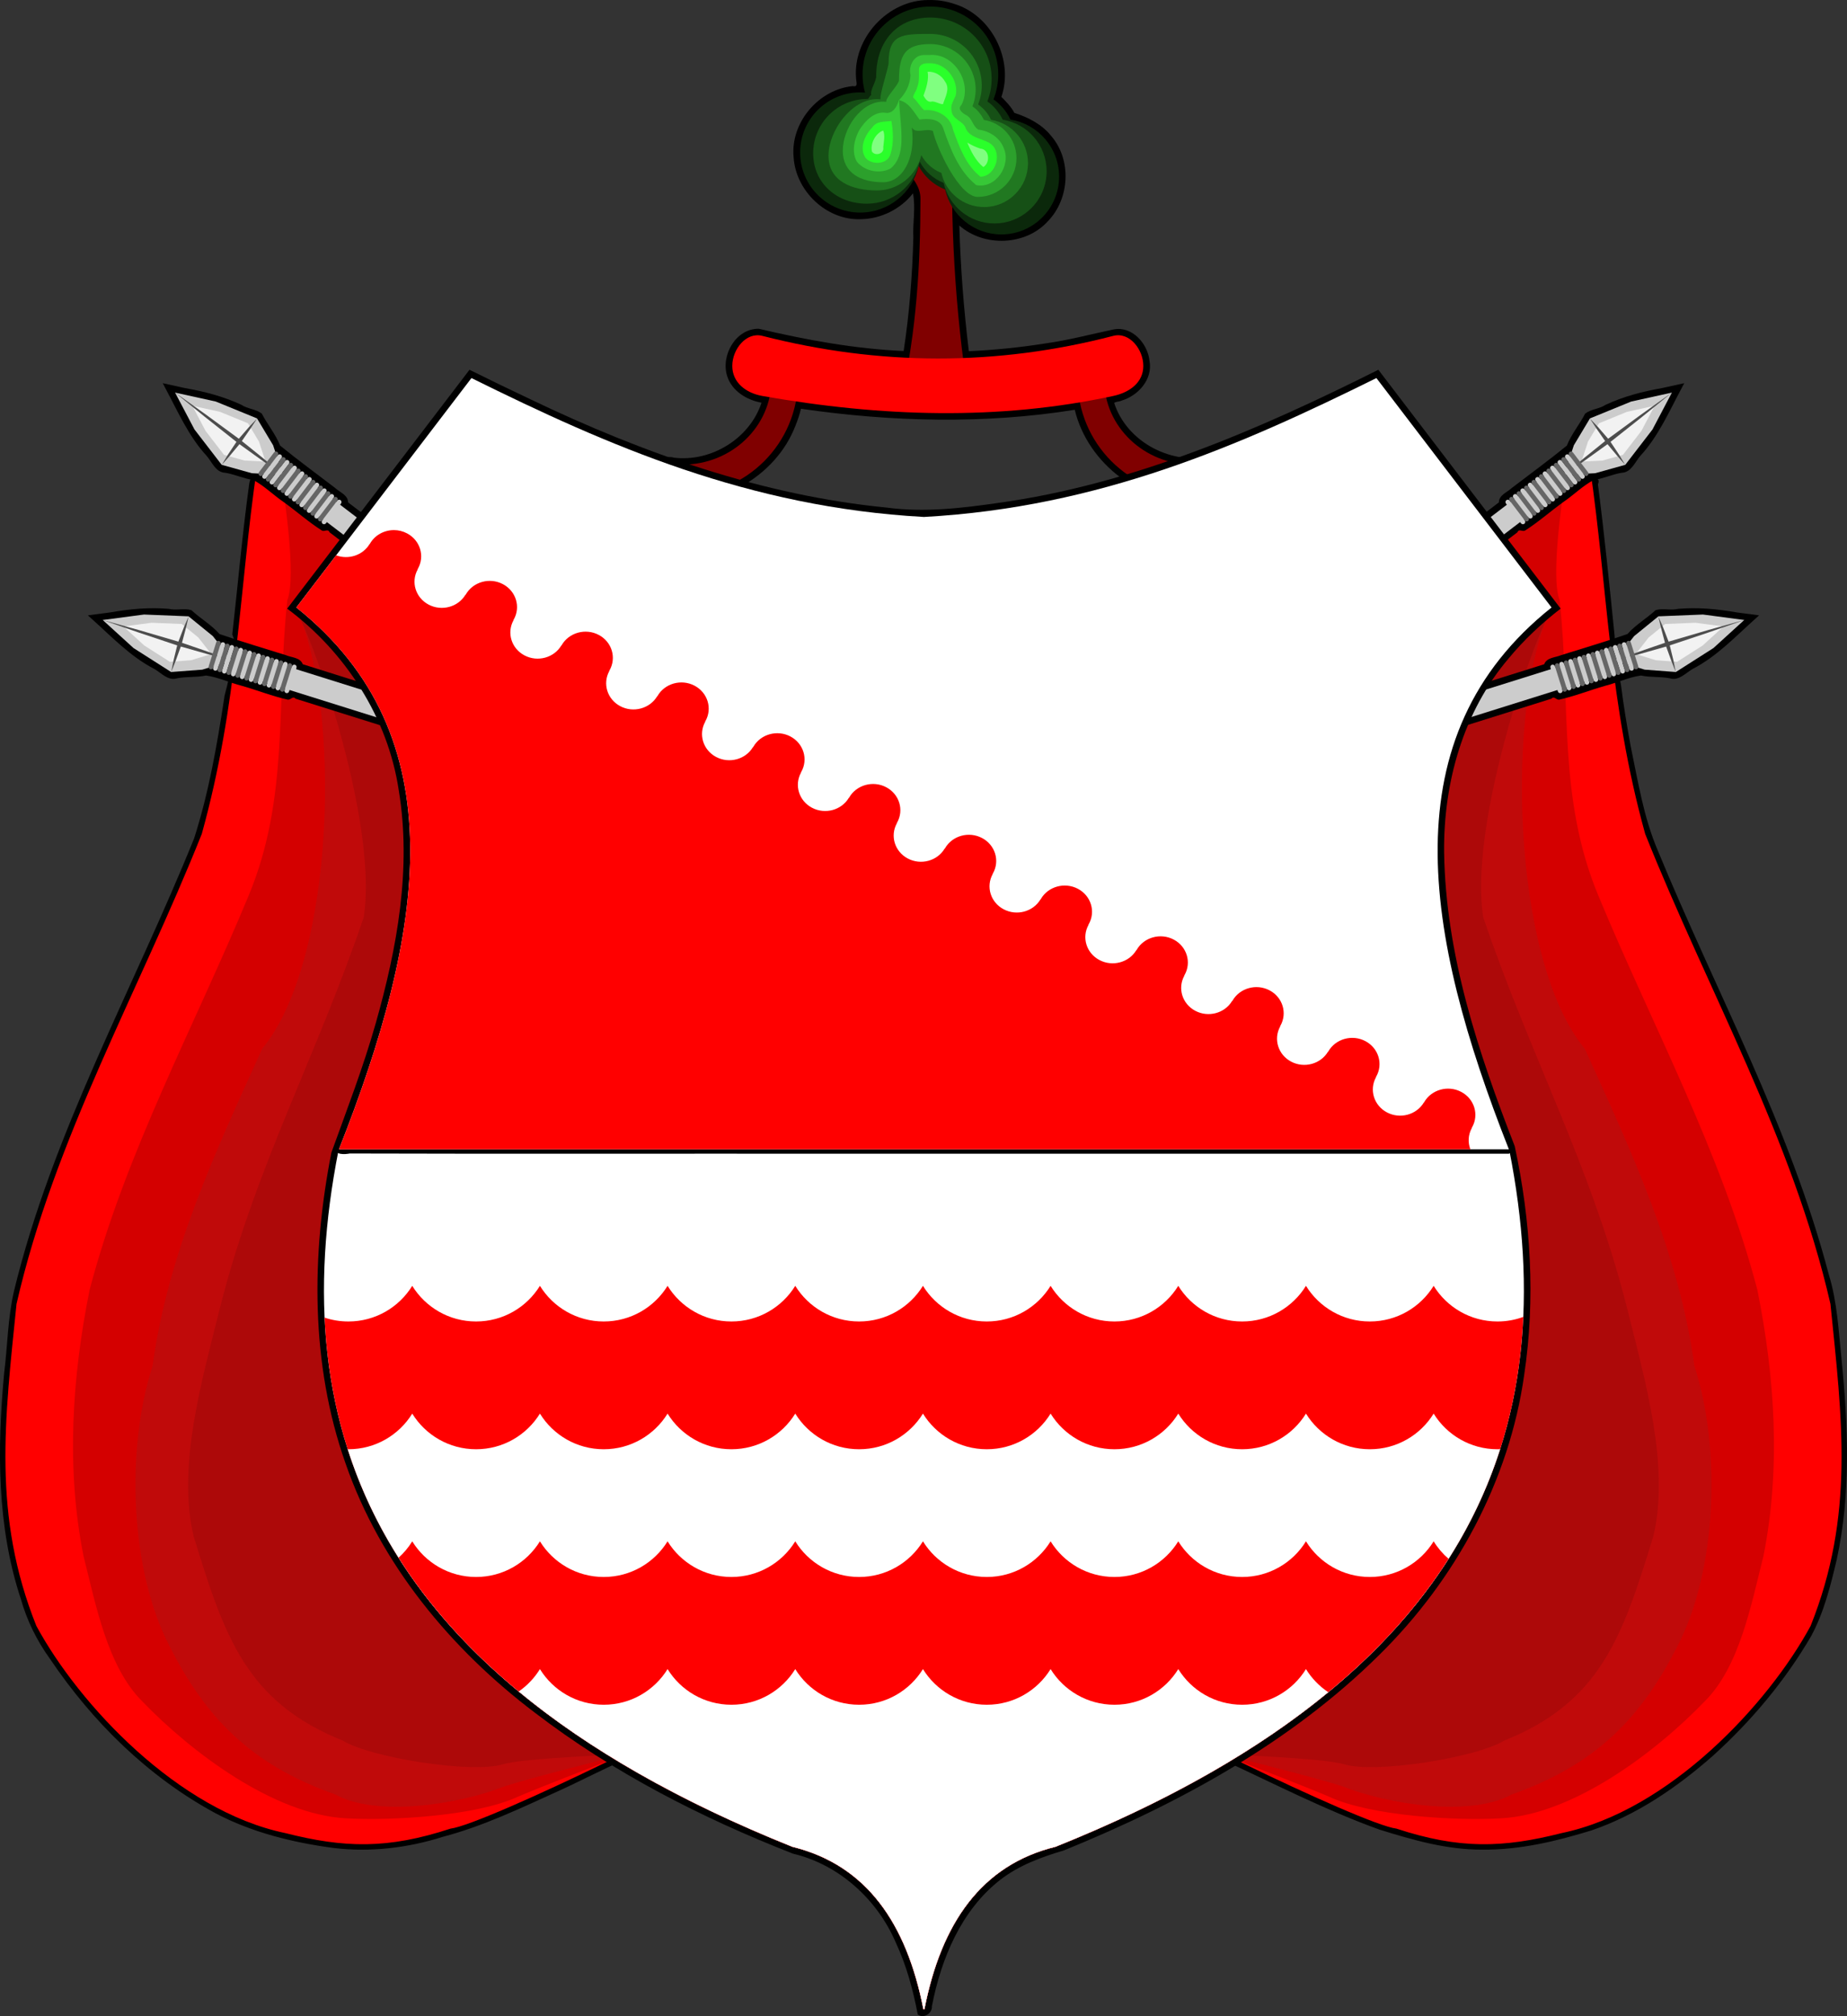 <?xml version="1.0" encoding="UTF-8" standalone="no"?>
<!-- Created with Inkscape (http://www.inkscape.org/) -->

<svg
   xmlns:dc="http://purl.org/dc/elements/1.1/"
   xmlns:cc="http://creativecommons.org/ns#"
   xmlns:rdf="http://www.w3.org/1999/02/22-rdf-syntax-ns#"
   xmlns:svg="http://www.w3.org/2000/svg"
   xmlns="http://www.w3.org/2000/svg"
   xmlns:sodipodi="http://sodipodi.sourceforge.net/DTD/sodipodi-0.dtd"
   xmlns:inkscape="http://www.inkscape.org/namespaces/inkscape"
   width="1691.559"
   height="1845.23"
   id="svg2"
   version="1.1"
   inkscape:version="0.48.4 r9939"
   sodipodi:docname="escudo monarquico de mosquito.svg">
  <rect width="100%" height="100%" fill="#333333" stroke="none"/>
  <defs
     id="defs4" />
  <sodipodi:namedview
     id="base"
     pagecolor="#ffffff"
     bordercolor="#666666"
     borderopacity="1.0"
     inkscape:pageopacity="0.0"
     inkscape:pageshadow="2"
     inkscape:zoom="0.12374369"
     inkscape:cx="-424.33861"
     inkscape:cy="1348.5407"
     inkscape:document-units="px"
     inkscape:current-layer="layer3"
     showgrid="false"
     inkscape:window-width="1846"
     inkscape:window-height="1053"
     inkscape:window-x="-9"
     inkscape:window-y="-9"
     inkscape:window-maximized="1"
     fit-margin-top="0"
     fit-margin-left="0"
     fit-margin-right="0"
     fit-margin-bottom="0" />
  <g
     inkscape:label="Capa 1"
     inkscape:groupmode="layer"
     id="layer1"
     style="display:inline"
     transform="translate(482.81,403.619)"
     sodipodi:insensitive="true" />
  <g
     inkscape:groupmode="layer"
     id="layer2"
     inkscape:label="banderas"
     style="display:inline"
     transform="translate(482.81,403.619)"
     sodipodi:insensitive="true">
    <path
       style="fill:#000000;stroke:#000000;stroke-width:1px;stroke-linecap:butt;stroke-linejoin:miter;stroke-opacity:1"
       d="m -254.125,39.594 c -6.266,45.616 -10.287,91.585 -15.438,137.375 10.79,28.724 -1.873,27.547 -5.949,29.4 8.067,0.038 -1.233,23.882 -1.459,28.993 -6.615,43.339 -14.173,86.796 -27.586,128.516 -55.668,137.859 -129.81,269.285 -165.057,414.688 -5.612,24.557 -5.792,49.958 -8.93,74.924 -6.367,68.708 -6.709,139.735 15.2,205.887 5.582,19.895 14.74,38.511 26.875,55.219 38.811,57.54 89.831,107.708 151.094,140.844 33.413,17.67 70.762,26.81 108.031,31.812 33.674,4.055 67.815,0.013 100.032,-10.199 36.595,-9.634 70.807,-26.023 105.185,-41.621 20.477,-9.276 40.484,-19.849 61.033,-28.805 12.176,-2.909 25.001,-1.271 37.398,-3.257 25.224,-2.104 51.136,-3.252 75.071,-11.806 4.191,-1.981 3.263,-7.659 -0.781,-9.25 -2.429,-2.486 -10.781,-5.578 -3.187,-6.352 13.82,-4.326 27.558,-8.978 40.655,-15.148 C 224.539,1074.977 189.039,994.683 152.272,916.643 146.993,906.416 141.992,895.771 141.474,883.993 131.847,820.995 122.22,757.998 112.594,695 196.052,631.375 279.51,567.75 362.969,504.125 446.426,567.738 529.874,631.363 613.312,695 c -10.375,67.927 -20.75,135.854 -31.125,203.781 -39.029,81.621 -77.503,165.08 -93.156,254.781 -2.564,5.726 -0.188,8.908 5.386,10.242 12.118,5.399 26.294,9.226 37.802,13.726 -3.999,2.639 -10.727,5.704 -10.375,11 4.068,6.195 12.898,5.562 19.219,7.813 31.468,6.719 63.967,6.492 95.748,10.145 47.634,22.003 94.484,46.182 143.845,63.949 30.551,9.514 61.773,18.527 94.094,18.321 33.984,0.416 67.404,-7.593 99.688,-17.509 41.592,-14.126 78.615,-39.562 111.367,-68.421 34.97,-31.669 65.663,-68.176 89.54,-108.986 11.753,-21.641 17.757,-45.952 23.437,-69.813 13.147,-60.129 10.526,-122.276 4.492,-183.145 -2.718,-26.009 -3.865,-52.418 -11.6,-77.569 -35.576,-135.58 -103.568,-259.283 -156.646,-388.25 -13.11,-30.542 -18.197,-63.743 -24.991,-96.126 -3.285,-18.123 -6.418,-36.596 -8.661,-54.691 -3.927,-21.756 -4.225,-21.022 -6.125,-47.5 C 990.618,131.04 985.991,84.909 980.125,39.531 999.19,-3.77 613.602,262.686 530.281,326.219 474.5,343.667 418.719,361.115 362.938,378.562 307.167,361.115 251.396,343.667 195.625,326.219 123.871,269.923 -243.884,-36.174 -254.125,39.594 z m 1066.188,122.562 c -3.599,1.302 2.871,-2.497 0,0 z M 22.531,244.562 c 20.344,15.521 40.688,31.042 61.031,46.562 -33.208,-10.417 -66.417,-20.833 -99.625,-31.25 -9.746,-14.153 -20.785,-27.818 -29.725,-42.276 -0.919,-9.205 -1.901,-18.446 -3.182,-27.567 23.833,18.177 47.667,36.354 71.5,54.531 z M 774.625,191.625 c -2.035,9.644 -0.642,20.364 -4.729,29.343 -9.309,12.969 -18.618,25.938 -27.927,38.907 -33.208,10.417 -66.417,20.833 -99.625,31.25 44.177,-33.698 88.354,-67.396 132.531,-101.094 l -0.155,0.988 -0.095,0.606 z M 94.469,336.438 c 27.902,9.179 56.494,16.754 83.951,26.981 22.589,17.225 45.178,34.45 67.767,51.675 -56.104,17.562 -112.208,35.125 -168.312,52.688 -5.296,-32.814 -9.526,-65.948 -15.5,-98.562 C 49.167,350.812 35.958,332.406 22.75,314 c 23.906,7.479 47.812,14.958 71.719,22.438 z m 569.062,32.781 c -5.973,32.615 -10.205,65.748 -15.5,98.562 -56.104,-17.562 -112.208,-35.125 -168.312,-52.688 23.876,-17.675 46.87,-36.868 71.298,-53.517 C 601.73,345.718 652.443,329.859 703.156,314 c -13.208,18.406 -26.417,36.812 -39.625,55.219 z m -367.219,30.375 c -2.99,0.841 -6.281,0.015 -8.125,-2.531 2.708,0.844 5.417,1.688 8.125,2.531 z m 136.5,0.875 c -4.515,-0.786 -3.203,-1.219 0.531,-1.969 4.759,-1.905 2.751,-0.335 -0.392,1.863 z m -38.844,29.688 c -10.333,7.875 -20.667,15.75 -31,23.625 -10.323,-7.854 -20.646,-15.708 -30.969,-23.562 10.939,-2.935 21.646,-8.249 32.829,-9.17 9.713,3.036 19.426,6.072 29.139,9.108 z M 329.938,478.938 c -74.743,56.995 -149.483,113.995 -224.219,171 -7.25,-47.385 -14.5,-94.771 -21.75,-142.156 67.062,-20.99 134.125,-41.979 201.188,-62.969 14.927,11.375 29.854,22.75 44.781,34.125 z m 312.031,28.844 C 634.708,555.167 627.448,602.552 620.188,649.938 545.476,592.925 470.747,535.935 396,478.969 c 14.927,-11.385 29.854,-22.771 44.781,-34.156 67.062,20.99 134.125,41.979 201.188,62.969 z"
       id="path4804"
       inkscape:connector-curvature="0"
       sodipodi:nodetypes="ccccccccccccccccccccccccccccccccccccccccccccccccccccccccccccccccccccccccccccccccccccccccccccccccccc" />
    <g
       id="g4752"
       transform="translate(-1.479,0)">
      <g
         id="g4682">
        <path
           style="fill:#ff0000;stroke:#000000;stroke-width:1px;stroke-linecap:butt;stroke-linejoin:miter;stroke-opacity:1"
           d="m -246.477,24.027 c -16.29,111.517 -17.175,215.332 -50.508,335.371 -57.108,143.234 -134.922,278.505 -169.706,430.325 -10.72,105.513 -22.283,193.837 18.183,294.965 39.094,72.207 130.063,169.497 228.294,189.909 54.331,13.77 94.021,14.8 151.523,-4.041 32.277,-3.918 259.533,-115.687 248.498,-119.198 L 60.609,371.519 -139.401,92.717 -244.457,9.885 z"
           id="path4365"
           inkscape:connector-curvature="0"
           sodipodi:nodetypes="ccccccccccc" />
        <path
           style="fill:#d40000;stroke:none"
           d="m -218.179,145.67 c -10.361,95.778 1.838,180.791 -35.494,270.553 -49.705,119.769 -112.55,234.847 -145.617,360.789 -16.065,79.896 -21.604,163.271 -5.543,243.61 11.196,44.233 21.84,101.221 53.823,132.957 44.974,46.711 120.467,103.487 186.454,107.024 41.89,2.42 120.117,-2.201 157.676,-19.857 C 46.041,1218.465 118.488,1193.633 169.549,1167.268 132.601,925.806 38.953,637.134 1.5,395.75 -60.406,309.167 -82.312,181.155 -144.219,94.571 c -3.944,-3.08 -73.677,-47.504 -77.589,-50.647 -0.219,2.01 12.42,79.735 3.629,101.746 z"
           id="path4496"
           inkscape:connector-curvature="0"
           sodipodi:nodetypes="cccccccccccc" />
        <path
           style="fill:#c00a0a;fill-opacity:1;stroke:none"
           d="m -210.031,153.357 c 41.676,89.389 36.002,321.821 -31.169,402.879 -42.363,93.243 -86.588,187.769 -100.373,290.239 -24.838,76.476 -20.597,187.547 15.665,256.921 32.302,63.313 72.661,107.588 151.649,135.359 38.002,21.16 114.154,8.858 154.853,-7.393 48.043,-15.55 208.923,-51.437 254.518,-72.938 C 201.237,938.785 -28.69,641.835 -63.312,422.312 -71.967,336.089 -159.222,143.871 -210.031,153.357 z"
           id="path4560"
           inkscape:connector-curvature="0"
           sodipodi:nodetypes="ccccccccc" />
        <path
           style="fill:#ad0909;fill-opacity:1;stroke:none"
           d="m -148.151,435.705 c -43.294,127.86 -99.855,229.538 -132.599,361.113 -15.663,63.25 -38.672,142.096 -23.12,206.08 28.062,91.334 48.145,151.245 136.536,186.606 24.723,15.426 118.803,30.605 147.004,21.519 37.148,-9.698 187.489,-7.24 222.08,-23.424 3.537,-2.125 -220.971,-141.509 -220.189,-144.647 -30.41,-200.349 -4.306,-671.413 -35.711,-871.609 -5.879,-8.442 -153.169,-7.799 -159.078,-16.221 2.534,-18.977 79.858,183.3 65.076,280.584 z"
           id="path4630"
           inkscape:connector-curvature="0"
           sodipodi:nodetypes="cccccccccc" />
        <g
           id="g4337"
           transform="matrix(0.299,-0.954,0.954,0.299,179.035,-1147.931)">
          <path
             inkscape:connector-curvature="0"
             id="rect4312"
             d="m -1423.25,-158.438 c -10.141,22.428 -22.494,44.214 -26.775,68.712 -1.588,7.304 -6.904,15.513 -1.951,22.628 4.251,7.932 5.954,16.703 10.35,24.535 1.854,11.084 0.188,22.735 0.799,34.031 0.412,14.714 -0.743,29.532 0.513,44.188 0.692,2.642 4.917,3.16 2.958,6.344 -0.193,352.374 -0.028,704.75 -0.083,1057.125 10.667,0 21.333,0 32,0 0.08,-353.389 -0.173,-706.913 0.156,-1060.219 5.347,-4.138 2.681,-11.681 3.312,-17.375 0.062,-21.191 -0.432,-42.492 0.281,-63.688 5.827,-9.616 8.343,-21.049 13.125,-31.094 0.01,-7.014 -4.537,-12.915 -4.969,-19.875 -3.858,-17.692 -10.877,-34.321 -19.145,-50.321 -2.92,-6.299 -5.838,-12.6 -8.761,-18.898 -0.604,1.302 -1.208,2.604 -1.812,3.906 z"
             style="fill:#000000;fill-opacity:1;stroke:none" />
          <g
             id="g4302">
            <rect
               style="fill:#cccccc;fill-opacity:1;stroke:none"
               id="rect4184"
               width="20"
               height="1117.143"
               x="-1431.422"
               y="-24.031" />
            <path
               style="fill:#cccccc;fill-opacity:1;stroke:none"
               d="m -1421.429,-148.094 -16.078,34.612 -10.577,39.266 -0.096,0.014 0.055,0.136 -0.055,0.205 0.15,0.027 10.523,26.409 16.078,23.393 16.091,-23.393 10.523,-26.409 0.15,-0.027 -0.055,-0.205 0.055,-0.136 -0.095,-0.014 -10.577,-39.266 -16.091,-34.612 z"
               id="path4186"
               inkscape:connector-curvature="0" />
            <path
               inkscape:connector-curvature="0"
               id="path4300"
               d="m -1421.427,-128.223 -10.927,23.524 -7.189,26.688 -0.065,0.009 0.037,0.093 -0.037,0.139 0.102,0.019 7.152,17.949 10.927,15.899 10.937,-15.899 7.152,-17.949 0.102,-0.019 -0.037,-0.139 0.037,-0.093 -0.065,-0.009 -7.189,-26.688 -10.937,-23.524 z"
               style="fill:#f2f2f2;fill-opacity:1;stroke:none" />
            <path
               style="fill:#4d4d4d;fill-opacity:1;stroke:none"
               d="m -1421.438,-148.094 -1.094,34.625 -0.688,37.438 -14.281,0.906 -10.531,1.156 10.531,0.781 14.281,0.625 0.688,25.125 1.094,23.406 1.125,-23.406 0.688,-25.125 14.281,-0.625 10.531,-0.781 -10.531,-1.156 -14.281,-0.906 -0.688,-37.438 -1.125,-34.625 z"
               id="path4191"
               inkscape:connector-curvature="0" />
            <path
               style="fill:#cccccc;fill-opacity:1;stroke:none"
               d="m -1432.844,-38.5 c -1.187,0 -2.156,0.969 -2.156,2.156 0,1.187 0.969,2.125 2.156,2.125 l 22.844,0 c 1.187,0 2.156,-0.938 2.156,-2.125 0,-1.187 -0.969,-2.156 -2.156,-2.156 l -22.844,0 z m 0,8.562 c -1.187,0 -2.156,0.969 -2.156,2.156 0,1.187 0.969,2.156 2.156,2.156 l 22.844,0 c 1.187,0 2.156,-0.969 2.156,-2.156 0,-1.187 -0.969,-2.156 -2.156,-2.156 l -22.844,0 z m 0,8.594 c -1.187,0 -2.156,0.938 -2.156,2.125 0,1.187 0.969,2.156 2.156,2.156 l 22.844,0 c 1.187,0 2.156,-0.969 2.156,-2.156 0,-1.187 -0.969,-2.125 -2.156,-2.125 l -22.844,0 z m 0,8.562 c -1.187,0 -2.156,0.969 -2.156,2.156 0,1.187 0.969,2.125 2.156,2.125 l 22.844,0 c 1.187,0 2.156,-0.938 2.156,-2.125 0,-1.187 -0.969,-2.156 -2.156,-2.156 l -22.844,0 z m 0,8.562 c -1.187,0 -2.156,0.969 -2.156,2.156 0,1.187 0.969,2.125 2.156,2.125 l 22.844,0 c 1.187,0 2.156,-0.938 2.156,-2.125 0,-1.187 -0.969,-2.156 -2.156,-2.156 l -22.844,0 z m 0,8.594 c -1.187,0 -2.156,0.938 -2.156,2.125 0,1.187 0.969,2.156 2.156,2.156 l 22.844,0 c 1.187,0 2.156,-0.969 2.156,-2.156 0,-1.187 -0.969,-2.125 -2.156,-2.125 l -22.844,0 z m 0,8.562 c -1.187,0 -2.156,0.938 -2.156,2.125 0,1.187 0.969,2.156 2.156,2.156 l 22.844,0 c 1.187,0 2.156,-0.969 2.156,-2.156 0,-1.187 -0.969,-2.125 -2.156,-2.125 l -22.844,0 z m 0,8.562 c -1.187,0 -2.156,0.969 -2.156,2.156 0,1.187 0.969,2.125 2.156,2.125 l 22.844,0 c 1.187,0 2.156,-0.938 2.156,-2.125 0,-1.187 -0.969,-2.156 -2.156,-2.156 l -22.844,0 z m 0,8.562 c -1.187,0 -2.156,0.969 -2.156,2.156 0,1.187 0.969,2.156 2.156,2.156 l 22.844,0 c 1.187,0 2.156,-0.969 2.156,-2.156 0,-1.187 -0.969,-2.156 -2.156,-2.156 l -22.844,0 z"
               id="rect4197"
               inkscape:connector-curvature="0" />
            <path
               style="fill:#666666;fill-opacity:1;stroke:none"
               d="m -1432.844,-42.781 c -1.187,0 -2.156,0.969 -2.156,2.156 0,1.187 0.969,2.125 2.156,2.125 l 22.844,0 c 1.187,0 2.156,-0.938 2.156,-2.125 0,-1.187 -0.969,-2.156 -2.156,-2.156 l -22.844,0 z m 0,8.562 c -1.187,0 -2.156,0.969 -2.156,2.156 0,1.187 0.969,2.125 2.156,2.125 l 22.844,0 c 1.187,0 2.156,-0.938 2.156,-2.125 0,-1.187 -0.969,-2.156 -2.156,-2.156 l -22.844,0 z m 0,8.594 c -1.187,0 -2.156,0.938 -2.156,2.125 0,1.187 0.969,2.156 2.156,2.156 l 22.844,0 c 1.187,0 2.156,-0.969 2.156,-2.156 0,-1.187 -0.969,-2.125 -2.156,-2.125 l -22.844,0 z m 0,8.562 c -1.187,0 -2.156,0.938 -2.156,2.125 0,1.187 0.969,2.156 2.156,2.156 l 22.844,0 c 1.187,0 2.156,-0.969 2.156,-2.156 0,-1.187 -0.969,-2.125 -2.156,-2.125 l -22.844,0 z m 0,8.562 c -1.187,0 -2.156,0.969 -2.156,2.156 0,1.187 0.969,2.125 2.156,2.125 l 22.844,0 c 1.187,0 2.156,-0.938 2.156,-2.125 0,-1.187 -0.969,-2.156 -2.156,-2.156 l -22.844,0 z m 0,8.562 c -1.187,0 -2.156,0.969 -2.156,2.156 0,1.187 0.969,2.156 2.156,2.156 l 22.844,0 c 1.187,0 2.156,-0.969 2.156,-2.156 0,-1.187 -0.969,-2.156 -2.156,-2.156 l -22.844,0 z m 0,8.594 c -1.187,0 -2.156,0.938 -2.156,2.125 0,1.187 0.969,2.156 2.156,2.156 l 22.844,0 c 1.187,0 2.156,-0.969 2.156,-2.156 0,-1.187 -0.969,-2.125 -2.156,-2.125 l -22.844,0 z m 0,8.562 c -1.187,0 -2.156,0.969 -2.156,2.156 0,1.187 0.969,2.125 2.156,2.125 l 22.844,0 c 1.187,0 2.156,-0.938 2.156,-2.125 0,-1.187 -0.969,-2.156 -2.156,-2.156 l -22.844,0 z m 0,8.562 c -1.187,0 -2.156,0.969 -2.156,2.156 0,1.187 0.969,2.125 2.156,2.125 l 22.844,0 c 1.187,0 2.156,-0.938 2.156,-2.125 0,-1.187 -0.969,-2.156 -2.156,-2.156 l -22.844,0 z"
               id="rect4199"
               inkscape:connector-curvature="0" />
          </g>
        </g>
        <g
           transform="matrix(0.606,-0.795,0.795,0.606,658.137,-1084.578)"
           id="g4347">
          <path
             style="fill:#000000;fill-opacity:1;stroke:none"
             d="m -1423.25,-158.438 c -10.141,22.428 -22.494,44.214 -26.775,68.712 -1.588,7.304 -6.904,15.513 -1.951,22.628 4.251,7.932 5.954,16.703 10.35,24.535 1.854,11.084 0.188,22.735 0.799,34.031 0.412,14.714 -0.743,29.532 0.513,44.188 0.692,2.642 4.917,3.16 2.958,6.344 -0.193,352.374 -0.028,704.75 -0.083,1057.125 10.667,0 21.333,0 32,0 0.08,-353.389 -0.173,-706.913 0.156,-1060.219 5.347,-4.138 2.681,-11.681 3.312,-17.375 0.062,-21.191 -0.432,-42.492 0.281,-63.688 5.827,-9.616 8.343,-21.049 13.125,-31.094 0.01,-7.014 -4.537,-12.915 -4.969,-19.875 -3.858,-17.692 -10.877,-34.321 -19.145,-50.321 -2.92,-6.299 -5.838,-12.6 -8.761,-18.898 -0.604,1.302 -1.208,2.604 -1.812,3.906 z"
             id="path4349"
             inkscape:connector-curvature="0" />
          <g
             id="g4351">
            <rect
               y="-24.031"
               x="-1431.422"
               height="1117.143"
               width="20"
               id="rect4353"
               style="fill:#cccccc;fill-opacity:1;stroke:none" />
            <path
               inkscape:connector-curvature="0"
               id="path4355"
               d="m -1421.429,-148.094 -16.078,34.612 -10.577,39.266 -0.096,0.014 0.055,0.136 -0.055,0.205 0.15,0.027 10.523,26.409 16.078,23.393 16.091,-23.393 10.523,-26.409 0.15,-0.027 -0.055,-0.205 0.055,-0.136 -0.095,-0.014 -10.577,-39.266 -16.091,-34.612 z"
               style="fill:#cccccc;fill-opacity:1;stroke:none" />
            <path
               style="fill:#f2f2f2;fill-opacity:1;stroke:none"
               d="m -1421.427,-128.223 -10.927,23.524 -7.189,26.688 -0.065,0.009 0.037,0.093 -0.037,0.139 0.102,0.019 7.152,17.949 10.927,15.899 10.937,-15.899 7.152,-17.949 0.102,-0.019 -0.037,-0.139 0.037,-0.093 -0.065,-0.009 -7.189,-26.688 -10.937,-23.524 z"
               id="path4357"
               inkscape:connector-curvature="0" />
            <path
               inkscape:connector-curvature="0"
               id="path4359"
               d="m -1421.438,-148.094 -1.094,34.625 -0.688,37.438 -14.281,0.906 -10.531,1.156 10.531,0.781 14.281,0.625 0.688,25.125 1.094,23.406 1.125,-23.406 0.688,-25.125 14.281,-0.625 10.531,-0.781 -10.531,-1.156 -14.281,-0.906 -0.688,-37.438 -1.125,-34.625 z"
               style="fill:#4d4d4d;fill-opacity:1;stroke:none" />
            <path
               inkscape:connector-curvature="0"
               id="path4361"
               d="m -1432.844,-38.5 c -1.187,0 -2.156,0.969 -2.156,2.156 0,1.187 0.969,2.125 2.156,2.125 l 22.844,0 c 1.187,0 2.156,-0.938 2.156,-2.125 0,-1.187 -0.969,-2.156 -2.156,-2.156 l -22.844,0 z m 0,8.562 c -1.187,0 -2.156,0.969 -2.156,2.156 0,1.187 0.969,2.156 2.156,2.156 l 22.844,0 c 1.187,0 2.156,-0.969 2.156,-2.156 0,-1.187 -0.969,-2.156 -2.156,-2.156 l -22.844,0 z m 0,8.594 c -1.187,0 -2.156,0.938 -2.156,2.125 0,1.187 0.969,2.156 2.156,2.156 l 22.844,0 c 1.187,0 2.156,-0.969 2.156,-2.156 0,-1.187 -0.969,-2.125 -2.156,-2.125 l -22.844,0 z m 0,8.562 c -1.187,0 -2.156,0.969 -2.156,2.156 0,1.187 0.969,2.125 2.156,2.125 l 22.844,0 c 1.187,0 2.156,-0.938 2.156,-2.125 0,-1.187 -0.969,-2.156 -2.156,-2.156 l -22.844,0 z m 0,8.562 c -1.187,0 -2.156,0.969 -2.156,2.156 0,1.187 0.969,2.125 2.156,2.125 l 22.844,0 c 1.187,0 2.156,-0.938 2.156,-2.125 0,-1.187 -0.969,-2.156 -2.156,-2.156 l -22.844,0 z m 0,8.594 c -1.187,0 -2.156,0.938 -2.156,2.125 0,1.187 0.969,2.156 2.156,2.156 l 22.844,0 c 1.187,0 2.156,-0.969 2.156,-2.156 0,-1.187 -0.969,-2.125 -2.156,-2.125 l -22.844,0 z m 0,8.562 c -1.187,0 -2.156,0.938 -2.156,2.125 0,1.187 0.969,2.156 2.156,2.156 l 22.844,0 c 1.187,0 2.156,-0.969 2.156,-2.156 0,-1.187 -0.969,-2.125 -2.156,-2.125 l -22.844,0 z m 0,8.562 c -1.187,0 -2.156,0.969 -2.156,2.156 0,1.187 0.969,2.125 2.156,2.125 l 22.844,0 c 1.187,0 2.156,-0.938 2.156,-2.125 0,-1.187 -0.969,-2.156 -2.156,-2.156 l -22.844,0 z m 0,8.562 c -1.187,0 -2.156,0.969 -2.156,2.156 0,1.187 0.969,2.156 2.156,2.156 l 22.844,0 c 1.187,0 2.156,-0.969 2.156,-2.156 0,-1.187 -0.969,-2.156 -2.156,-2.156 l -22.844,0 z"
               style="fill:#cccccc;fill-opacity:1;stroke:none" />
            <path
               inkscape:connector-curvature="0"
               id="path4363"
               d="m -1432.844,-42.781 c -1.187,0 -2.156,0.969 -2.156,2.156 0,1.187 0.969,2.125 2.156,2.125 l 22.844,0 c 1.187,0 2.156,-0.938 2.156,-2.125 0,-1.187 -0.969,-2.156 -2.156,-2.156 l -22.844,0 z m 0,8.562 c -1.187,0 -2.156,0.969 -2.156,2.156 0,1.187 0.969,2.125 2.156,2.125 l 22.844,0 c 1.187,0 2.156,-0.938 2.156,-2.125 0,-1.187 -0.969,-2.156 -2.156,-2.156 l -22.844,0 z m 0,8.594 c -1.187,0 -2.156,0.938 -2.156,2.125 0,1.187 0.969,2.156 2.156,2.156 l 22.844,0 c 1.187,0 2.156,-0.969 2.156,-2.156 0,-1.187 -0.969,-2.125 -2.156,-2.125 l -22.844,0 z m 0,8.562 c -1.187,0 -2.156,0.938 -2.156,2.125 0,1.187 0.969,2.156 2.156,2.156 l 22.844,0 c 1.187,0 2.156,-0.969 2.156,-2.156 0,-1.187 -0.969,-2.125 -2.156,-2.125 l -22.844,0 z m 0,8.562 c -1.187,0 -2.156,0.969 -2.156,2.156 0,1.187 0.969,2.125 2.156,2.125 l 22.844,0 c 1.187,0 2.156,-0.938 2.156,-2.125 0,-1.187 -0.969,-2.156 -2.156,-2.156 l -22.844,0 z m 0,8.562 c -1.187,0 -2.156,0.969 -2.156,2.156 0,1.187 0.969,2.156 2.156,2.156 l 22.844,0 c 1.187,0 2.156,-0.969 2.156,-2.156 0,-1.187 -0.969,-2.156 -2.156,-2.156 l -22.844,0 z m 0,8.594 c -1.187,0 -2.156,0.938 -2.156,2.125 0,1.187 0.969,2.156 2.156,2.156 l 22.844,0 c 1.187,0 2.156,-0.969 2.156,-2.156 0,-1.187 -0.969,-2.125 -2.156,-2.125 l -22.844,0 z m 0,8.562 c -1.187,0 -2.156,0.969 -2.156,2.156 0,1.187 0.969,2.125 2.156,2.125 l 22.844,0 c 1.187,0 2.156,-0.938 2.156,-2.125 0,-1.187 -0.969,-2.156 -2.156,-2.156 l -22.844,0 z m 0,8.562 c -1.187,0 -2.156,0.969 -2.156,2.156 0,1.187 0.969,2.125 2.156,2.125 l 22.844,0 c 1.187,0 2.156,-0.938 2.156,-2.125 0,-1.187 -0.969,-2.156 -2.156,-2.156 l -22.844,0 z"
               style="fill:#666666;fill-opacity:1;stroke:none" />
          </g>
        </g>
      </g>
      <g
         transform="matrix(-1,0,0,1,728.865,0)"
         id="g4706">
        <path
           sodipodi:nodetypes="ccccccccccc"
           inkscape:connector-curvature="0"
           id="path4708"
           d="m -246.477,24.027 c -16.29,111.517 -17.175,215.332 -50.508,335.371 -57.108,143.234 -134.922,278.505 -169.706,430.325 -10.72,105.513 -22.283,193.837 18.183,294.965 39.094,72.207 130.063,169.497 228.294,189.909 54.331,13.77 94.021,14.8 151.523,-4.041 32.277,-3.918 259.533,-115.687 248.498,-119.198 L 60.609,371.519 -139.401,92.717 -244.457,9.885 z"
           style="fill:#ff0000;stroke:#000000;stroke-width:1px;stroke-linecap:butt;stroke-linejoin:miter;stroke-opacity:1" />
        <path
           sodipodi:nodetypes="cccccccccccc"
           inkscape:connector-curvature="0"
           id="path4710"
           d="m -218.179,145.67 c -10.361,95.778 1.838,180.791 -35.494,270.553 -49.705,119.769 -112.55,234.847 -145.617,360.789 -16.065,79.896 -21.604,163.271 -5.543,243.61 11.196,44.233 21.84,101.221 53.823,132.957 44.974,46.711 120.467,103.487 186.454,107.024 41.89,2.42 120.117,-2.201 157.676,-19.857 C 46.041,1218.465 118.488,1193.633 169.549,1167.268 132.601,925.806 38.953,637.134 1.5,395.75 -60.406,309.167 -82.312,181.155 -144.219,94.571 c -3.944,-3.08 -73.677,-47.504 -77.589,-50.647 -0.219,2.01 12.42,79.735 3.629,101.746 z"
           style="fill:#d40000;stroke:none" />
        <path
           sodipodi:nodetypes="ccccccccc"
           inkscape:connector-curvature="0"
           id="path4712"
           d="m -210.031,153.357 c 41.676,89.389 36.002,321.821 -31.169,402.879 -42.363,93.243 -86.588,187.769 -100.373,290.239 -24.838,76.476 -20.597,187.547 15.665,256.921 32.302,63.313 72.661,107.588 151.649,135.359 38.002,21.16 114.154,8.858 154.853,-7.393 48.043,-15.55 208.923,-51.437 254.518,-72.938 C 201.237,938.785 -28.69,641.835 -63.312,422.312 -71.967,336.089 -159.222,143.871 -210.031,153.357 z"
           style="fill:#c00a0a;fill-opacity:1;stroke:none" />
        <path
           sodipodi:nodetypes="cccccccccc"
           inkscape:connector-curvature="0"
           id="path4714"
           d="m -148.151,435.705 c -43.294,127.86 -99.855,229.538 -132.599,361.113 -15.663,63.25 -38.672,142.096 -23.12,206.08 28.062,91.334 48.145,151.245 136.536,186.606 24.723,15.426 118.803,30.605 147.004,21.519 37.148,-9.698 187.489,-7.24 222.08,-23.424 3.537,-2.125 -220.971,-141.509 -220.189,-144.647 -30.41,-200.349 -4.306,-671.413 -35.711,-871.609 -5.879,-8.442 -153.169,-7.799 -159.078,-16.221 2.534,-18.977 79.858,183.3 65.076,280.584 z"
           style="fill:#ad0909;fill-opacity:1;stroke:none" />
        <g
           transform="matrix(0.299,-0.954,0.954,0.299,179.035,-1147.931)"
           id="g4716">
          <path
             style="fill:#000000;fill-opacity:1;stroke:none"
             d="m -1423.25,-158.438 c -10.141,22.428 -22.494,44.214 -26.775,68.712 -1.588,7.304 -6.904,15.513 -1.951,22.628 4.251,7.932 5.954,16.703 10.35,24.535 1.854,11.084 0.188,22.735 0.799,34.031 0.412,14.714 -0.743,29.532 0.513,44.188 0.692,2.642 4.917,3.16 2.958,6.344 -0.193,352.374 -0.028,704.75 -0.083,1057.125 10.667,0 21.333,0 32,0 0.08,-353.389 -0.173,-706.913 0.156,-1060.219 5.347,-4.138 2.681,-11.681 3.312,-17.375 0.062,-21.191 -0.432,-42.492 0.281,-63.688 5.827,-9.616 8.343,-21.049 13.125,-31.094 0.01,-7.014 -4.537,-12.915 -4.969,-19.875 -3.858,-17.692 -10.877,-34.321 -19.145,-50.321 -2.92,-6.299 -5.838,-12.6 -8.761,-18.898 -0.604,1.302 -1.208,2.604 -1.812,3.906 z"
             id="path4718"
             inkscape:connector-curvature="0" />
          <g
             id="g4720">
            <rect
               y="-24.031"
               x="-1431.422"
               height="1117.143"
               width="20"
               id="rect4722"
               style="fill:#cccccc;fill-opacity:1;stroke:none" />
            <path
               inkscape:connector-curvature="0"
               id="path4724"
               d="m -1421.429,-148.094 -16.078,34.612 -10.577,39.266 -0.096,0.014 0.055,0.136 -0.055,0.205 0.15,0.027 10.523,26.409 16.078,23.393 16.091,-23.393 10.523,-26.409 0.15,-0.027 -0.055,-0.205 0.055,-0.136 -0.095,-0.014 -10.577,-39.266 -16.091,-34.612 z"
               style="fill:#cccccc;fill-opacity:1;stroke:none" />
            <path
               style="fill:#f2f2f2;fill-opacity:1;stroke:none"
               d="m -1421.427,-128.223 -10.927,23.524 -7.189,26.688 -0.065,0.009 0.037,0.093 -0.037,0.139 0.102,0.019 7.152,17.949 10.927,15.899 10.937,-15.899 7.152,-17.949 0.102,-0.019 -0.037,-0.139 0.037,-0.093 -0.065,-0.009 -7.189,-26.688 -10.937,-23.524 z"
               id="path4726"
               inkscape:connector-curvature="0" />
            <path
               inkscape:connector-curvature="0"
               id="path4728"
               d="m -1421.438,-148.094 -1.094,34.625 -0.688,37.438 -14.281,0.906 -10.531,1.156 10.531,0.781 14.281,0.625 0.688,25.125 1.094,23.406 1.125,-23.406 0.688,-25.125 14.281,-0.625 10.531,-0.781 -10.531,-1.156 -14.281,-0.906 -0.688,-37.438 -1.125,-34.625 z"
               style="fill:#4d4d4d;fill-opacity:1;stroke:none" />
            <path
               inkscape:connector-curvature="0"
               id="path4730"
               d="m -1432.844,-38.5 c -1.187,0 -2.156,0.969 -2.156,2.156 0,1.187 0.969,2.125 2.156,2.125 l 22.844,0 c 1.187,0 2.156,-0.938 2.156,-2.125 0,-1.187 -0.969,-2.156 -2.156,-2.156 l -22.844,0 z m 0,8.562 c -1.187,0 -2.156,0.969 -2.156,2.156 0,1.187 0.969,2.156 2.156,2.156 l 22.844,0 c 1.187,0 2.156,-0.969 2.156,-2.156 0,-1.187 -0.969,-2.156 -2.156,-2.156 l -22.844,0 z m 0,8.594 c -1.187,0 -2.156,0.938 -2.156,2.125 0,1.187 0.969,2.156 2.156,2.156 l 22.844,0 c 1.187,0 2.156,-0.969 2.156,-2.156 0,-1.187 -0.969,-2.125 -2.156,-2.125 l -22.844,0 z m 0,8.562 c -1.187,0 -2.156,0.969 -2.156,2.156 0,1.187 0.969,2.125 2.156,2.125 l 22.844,0 c 1.187,0 2.156,-0.938 2.156,-2.125 0,-1.187 -0.969,-2.156 -2.156,-2.156 l -22.844,0 z m 0,8.562 c -1.187,0 -2.156,0.969 -2.156,2.156 0,1.187 0.969,2.125 2.156,2.125 l 22.844,0 c 1.187,0 2.156,-0.938 2.156,-2.125 0,-1.187 -0.969,-2.156 -2.156,-2.156 l -22.844,0 z m 0,8.594 c -1.187,0 -2.156,0.938 -2.156,2.125 0,1.187 0.969,2.156 2.156,2.156 l 22.844,0 c 1.187,0 2.156,-0.969 2.156,-2.156 0,-1.187 -0.969,-2.125 -2.156,-2.125 l -22.844,0 z m 0,8.562 c -1.187,0 -2.156,0.938 -2.156,2.125 0,1.187 0.969,2.156 2.156,2.156 l 22.844,0 c 1.187,0 2.156,-0.969 2.156,-2.156 0,-1.187 -0.969,-2.125 -2.156,-2.125 l -22.844,0 z m 0,8.562 c -1.187,0 -2.156,0.969 -2.156,2.156 0,1.187 0.969,2.125 2.156,2.125 l 22.844,0 c 1.187,0 2.156,-0.938 2.156,-2.125 0,-1.187 -0.969,-2.156 -2.156,-2.156 l -22.844,0 z m 0,8.562 c -1.187,0 -2.156,0.969 -2.156,2.156 0,1.187 0.969,2.156 2.156,2.156 l 22.844,0 c 1.187,0 2.156,-0.969 2.156,-2.156 0,-1.187 -0.969,-2.156 -2.156,-2.156 l -22.844,0 z"
               style="fill:#cccccc;fill-opacity:1;stroke:none" />
            <path
               inkscape:connector-curvature="0"
               id="path4732"
               d="m -1432.844,-42.781 c -1.187,0 -2.156,0.969 -2.156,2.156 0,1.187 0.969,2.125 2.156,2.125 l 22.844,0 c 1.187,0 2.156,-0.938 2.156,-2.125 0,-1.187 -0.969,-2.156 -2.156,-2.156 l -22.844,0 z m 0,8.562 c -1.187,0 -2.156,0.969 -2.156,2.156 0,1.187 0.969,2.125 2.156,2.125 l 22.844,0 c 1.187,0 2.156,-0.938 2.156,-2.125 0,-1.187 -0.969,-2.156 -2.156,-2.156 l -22.844,0 z m 0,8.594 c -1.187,0 -2.156,0.938 -2.156,2.125 0,1.187 0.969,2.156 2.156,2.156 l 22.844,0 c 1.187,0 2.156,-0.969 2.156,-2.156 0,-1.187 -0.969,-2.125 -2.156,-2.125 l -22.844,0 z m 0,8.562 c -1.187,0 -2.156,0.938 -2.156,2.125 0,1.187 0.969,2.156 2.156,2.156 l 22.844,0 c 1.187,0 2.156,-0.969 2.156,-2.156 0,-1.187 -0.969,-2.125 -2.156,-2.125 l -22.844,0 z m 0,8.562 c -1.187,0 -2.156,0.969 -2.156,2.156 0,1.187 0.969,2.125 2.156,2.125 l 22.844,0 c 1.187,0 2.156,-0.938 2.156,-2.125 0,-1.187 -0.969,-2.156 -2.156,-2.156 l -22.844,0 z m 0,8.562 c -1.187,0 -2.156,0.969 -2.156,2.156 0,1.187 0.969,2.156 2.156,2.156 l 22.844,0 c 1.187,0 2.156,-0.969 2.156,-2.156 0,-1.187 -0.969,-2.156 -2.156,-2.156 l -22.844,0 z m 0,8.594 c -1.187,0 -2.156,0.938 -2.156,2.125 0,1.187 0.969,2.156 2.156,2.156 l 22.844,0 c 1.187,0 2.156,-0.969 2.156,-2.156 0,-1.187 -0.969,-2.125 -2.156,-2.125 l -22.844,0 z m 0,8.562 c -1.187,0 -2.156,0.969 -2.156,2.156 0,1.187 0.969,2.125 2.156,2.125 l 22.844,0 c 1.187,0 2.156,-0.938 2.156,-2.125 0,-1.187 -0.969,-2.156 -2.156,-2.156 l -22.844,0 z m 0,8.562 c -1.187,0 -2.156,0.969 -2.156,2.156 0,1.187 0.969,2.125 2.156,2.125 l 22.844,0 c 1.187,0 2.156,-0.938 2.156,-2.125 0,-1.187 -0.969,-2.156 -2.156,-2.156 l -22.844,0 z"
               style="fill:#666666;fill-opacity:1;stroke:none" />
          </g>
        </g>
        <g
           id="g4734"
           transform="matrix(0.606,-0.795,0.795,0.606,658.137,-1084.578)">
          <path
             inkscape:connector-curvature="0"
             id="path4736"
             d="m -1423.25,-158.438 c -10.141,22.428 -22.494,44.214 -26.775,68.712 -1.588,7.304 -6.904,15.513 -1.951,22.628 4.251,7.932 5.954,16.703 10.35,24.535 1.854,11.084 0.188,22.735 0.799,34.031 0.412,14.714 -0.743,29.532 0.513,44.188 0.692,2.642 4.917,3.16 2.958,6.344 -0.193,352.374 -0.028,704.75 -0.083,1057.125 10.667,0 21.333,0 32,0 0.08,-353.389 -0.173,-706.913 0.156,-1060.219 5.347,-4.138 2.681,-11.681 3.312,-17.375 0.062,-21.191 -0.432,-42.492 0.281,-63.688 5.827,-9.616 8.343,-21.049 13.125,-31.094 0.01,-7.014 -4.537,-12.915 -4.969,-19.875 -3.858,-17.692 -10.877,-34.321 -19.145,-50.321 -2.92,-6.299 -5.838,-12.6 -8.761,-18.898 -0.604,1.302 -1.208,2.604 -1.812,3.906 z"
             style="fill:#000000;fill-opacity:1;stroke:none" />
          <g
             id="g4738">
            <rect
               style="fill:#cccccc;fill-opacity:1;stroke:none"
               id="rect4740"
               width="20"
               height="1117.143"
               x="-1431.422"
               y="-24.031" />
            <path
               style="fill:#cccccc;fill-opacity:1;stroke:none"
               d="m -1421.429,-148.094 -16.078,34.612 -10.577,39.266 -0.096,0.014 0.055,0.136 -0.055,0.205 0.15,0.027 10.523,26.409 16.078,23.393 16.091,-23.393 10.523,-26.409 0.15,-0.027 -0.055,-0.205 0.055,-0.136 -0.095,-0.014 -10.577,-39.266 -16.091,-34.612 z"
               id="path4742"
               inkscape:connector-curvature="0" />
            <path
               inkscape:connector-curvature="0"
               id="path4744"
               d="m -1421.427,-128.223 -10.927,23.524 -7.189,26.688 -0.065,0.009 0.037,0.093 -0.037,0.139 0.102,0.019 7.152,17.949 10.927,15.899 10.937,-15.899 7.152,-17.949 0.102,-0.019 -0.037,-0.139 0.037,-0.093 -0.065,-0.009 -7.189,-26.688 -10.937,-23.524 z"
               style="fill:#f2f2f2;fill-opacity:1;stroke:none" />
            <path
               style="fill:#4d4d4d;fill-opacity:1;stroke:none"
               d="m -1421.438,-148.094 -1.094,34.625 -0.688,37.438 -14.281,0.906 -10.531,1.156 10.531,0.781 14.281,0.625 0.688,25.125 1.094,23.406 1.125,-23.406 0.688,-25.125 14.281,-0.625 10.531,-0.781 -10.531,-1.156 -14.281,-0.906 -0.688,-37.438 -1.125,-34.625 z"
               id="path4746"
               inkscape:connector-curvature="0" />
            <path
               style="fill:#cccccc;fill-opacity:1;stroke:none"
               d="m -1432.844,-38.5 c -1.187,0 -2.156,0.969 -2.156,2.156 0,1.187 0.969,2.125 2.156,2.125 l 22.844,0 c 1.187,0 2.156,-0.938 2.156,-2.125 0,-1.187 -0.969,-2.156 -2.156,-2.156 l -22.844,0 z m 0,8.562 c -1.187,0 -2.156,0.969 -2.156,2.156 0,1.187 0.969,2.156 2.156,2.156 l 22.844,0 c 1.187,0 2.156,-0.969 2.156,-2.156 0,-1.187 -0.969,-2.156 -2.156,-2.156 l -22.844,0 z m 0,8.594 c -1.187,0 -2.156,0.938 -2.156,2.125 0,1.187 0.969,2.156 2.156,2.156 l 22.844,0 c 1.187,0 2.156,-0.969 2.156,-2.156 0,-1.187 -0.969,-2.125 -2.156,-2.125 l -22.844,0 z m 0,8.562 c -1.187,0 -2.156,0.969 -2.156,2.156 0,1.187 0.969,2.125 2.156,2.125 l 22.844,0 c 1.187,0 2.156,-0.938 2.156,-2.125 0,-1.187 -0.969,-2.156 -2.156,-2.156 l -22.844,0 z m 0,8.562 c -1.187,0 -2.156,0.969 -2.156,2.156 0,1.187 0.969,2.125 2.156,2.125 l 22.844,0 c 1.187,0 2.156,-0.938 2.156,-2.125 0,-1.187 -0.969,-2.156 -2.156,-2.156 l -22.844,0 z m 0,8.594 c -1.187,0 -2.156,0.938 -2.156,2.125 0,1.187 0.969,2.156 2.156,2.156 l 22.844,0 c 1.187,0 2.156,-0.969 2.156,-2.156 0,-1.187 -0.969,-2.125 -2.156,-2.125 l -22.844,0 z m 0,8.562 c -1.187,0 -2.156,0.938 -2.156,2.125 0,1.187 0.969,2.156 2.156,2.156 l 22.844,0 c 1.187,0 2.156,-0.969 2.156,-2.156 0,-1.187 -0.969,-2.125 -2.156,-2.125 l -22.844,0 z m 0,8.562 c -1.187,0 -2.156,0.969 -2.156,2.156 0,1.187 0.969,2.125 2.156,2.125 l 22.844,0 c 1.187,0 2.156,-0.938 2.156,-2.125 0,-1.187 -0.969,-2.156 -2.156,-2.156 l -22.844,0 z m 0,8.562 c -1.187,0 -2.156,0.969 -2.156,2.156 0,1.187 0.969,2.156 2.156,2.156 l 22.844,0 c 1.187,0 2.156,-0.969 2.156,-2.156 0,-1.187 -0.969,-2.156 -2.156,-2.156 l -22.844,0 z"
               id="path4748"
               inkscape:connector-curvature="0" />
            <path
               style="fill:#666666;fill-opacity:1;stroke:none"
               d="m -1432.844,-42.781 c -1.187,0 -2.156,0.969 -2.156,2.156 0,1.187 0.969,2.125 2.156,2.125 l 22.844,0 c 1.187,0 2.156,-0.938 2.156,-2.125 0,-1.187 -0.969,-2.156 -2.156,-2.156 l -22.844,0 z m 0,8.562 c -1.187,0 -2.156,0.969 -2.156,2.156 0,1.187 0.969,2.125 2.156,2.125 l 22.844,0 c 1.187,0 2.156,-0.938 2.156,-2.125 0,-1.187 -0.969,-2.156 -2.156,-2.156 l -22.844,0 z m 0,8.594 c -1.187,0 -2.156,0.938 -2.156,2.125 0,1.187 0.969,2.156 2.156,2.156 l 22.844,0 c 1.187,0 2.156,-0.969 2.156,-2.156 0,-1.187 -0.969,-2.125 -2.156,-2.125 l -22.844,0 z m 0,8.562 c -1.187,0 -2.156,0.938 -2.156,2.125 0,1.187 0.969,2.156 2.156,2.156 l 22.844,0 c 1.187,0 2.156,-0.969 2.156,-2.156 0,-1.187 -0.969,-2.125 -2.156,-2.125 l -22.844,0 z m 0,8.562 c -1.187,0 -2.156,0.969 -2.156,2.156 0,1.187 0.969,2.125 2.156,2.125 l 22.844,0 c 1.187,0 2.156,-0.938 2.156,-2.125 0,-1.187 -0.969,-2.156 -2.156,-2.156 l -22.844,0 z m 0,8.562 c -1.187,0 -2.156,0.969 -2.156,2.156 0,1.187 0.969,2.156 2.156,2.156 l 22.844,0 c 1.187,0 2.156,-0.969 2.156,-2.156 0,-1.187 -0.969,-2.156 -2.156,-2.156 l -22.844,0 z m 0,8.594 c -1.187,0 -2.156,0.938 -2.156,2.125 0,1.187 0.969,2.156 2.156,2.156 l 22.844,0 c 1.187,0 2.156,-0.969 2.156,-2.156 0,-1.187 -0.969,-2.125 -2.156,-2.125 l -22.844,0 z m 0,8.562 c -1.187,0 -2.156,0.969 -2.156,2.156 0,1.187 0.969,2.125 2.156,2.125 l 22.844,0 c 1.187,0 2.156,-0.938 2.156,-2.125 0,-1.187 -0.969,-2.156 -2.156,-2.156 l -22.844,0 z m 0,8.562 c -1.187,0 -2.156,0.969 -2.156,2.156 0,1.187 0.969,2.125 2.156,2.125 l 22.844,0 c 1.187,0 2.156,-0.938 2.156,-2.125 0,-1.187 -0.969,-2.156 -2.156,-2.156 l -22.844,0 z"
               id="path4750"
               inkscape:connector-curvature="0" />
          </g>
        </g>
      </g>
    </g>
  </g>
  <g
     inkscape:groupmode="layer"
     id="layer4"
     inkscape:label="gorro"
     transform="translate(482.81,403.619)"
     sodipodi:insensitive="true">
    <path
       style="fill:#000000;fill-opacity:1;stroke:none"
       d="m 367.594,-403.594 c -37.049,-0.136 -69.466,34.796 -66.375,71.719 0.113,3.384 2.212,8.158 -2.938,7.062 -31.345,3.005 -57.266,33.353 -54.267,64.999 1.849,30.969 30.065,57.968 61.392,56.814 18.5,-0.216 36.497,-9.111 47.938,-23.656 2.559,13.372 -0.365,27.027 0.336,40.529 -0.97,34.736 -3.627,69.475 -8.899,103.783 -44.801,-2.011 -89.093,-10.11 -132.625,-20.375 -21.117,-0.296 -35.098,24.483 -28.938,43.469 4.351,13.612 17.995,21.806 31.406,24.219 -10.797,32.804 -46.019,54.428 -80.25,50.312 -4.342,-1.599 -10.437,0.112 -10.562,5.375 0.414,11.077 0.329,22.292 0.312,33.438 49.895,9.066 103.563,-20.996 121.601,-68.143 2.066,-5.028 3.742,-10.169 5.024,-15.451 82.893,12.023 167.866,14.24 250.75,0.938 11.932,49.531 61.263,86.974 112.437,83.996 4.707,-0.149 9.396,-0.632 14.063,-1.246 0,-13.49 0,-26.979 0,-40.469 -36.71,9.196 -78.662,-12.202 -90.375,-48.5 0.908,-1.249 5.003,-1.192 6.938,-2.25 15.21,-4.537 28.544,-19.607 25.406,-36.25 -1.588,-15.743 -15.76,-32.03 -32.706,-28.871 -20.938,4.408 -41.662,9.967 -62.919,12.881 -23.108,3.682 -46.432,6.003 -69.844,7.083 -4.663,-38.194 -7.603,-76.6 -8.719,-115.062 22.538,19.962 60.832,18.58 81.156,-3.938 19.9,-20.434 21.935,-56.018 3.06,-77.904 -8.416,-10.672 -21.271,-17.251 -33.779,-21.19 -2.961,-5.608 -7.64,-10.381 -11.906,-14.656 11.617,-33.985 -9.06,-74.998 -43.575,-85.249 -7.45,-2.436 -15.29,-3.625 -23.143,-3.408 z"
       id="path5138"
       inkscape:connector-curvature="0" />
    <path
       style="fill:#800000;fill-opacity:1;stroke:none"
       d="m 332.125,-276.094 c 0.529,20.893 28.071,33.227 28.052,54.17 -0.055,60.151 -3.561,120.615 -17.338,182.013 l 61.344,0 C 391.894,-119.614 386.948,-201.153 389.897,-284.665 z"
       id="rect5064"
       inkscape:connector-curvature="0"
       sodipodi:nodetypes="cscccc" />
    <path
       style="fill:#0b280b;fill-opacity:1;stroke:none"
       d="m 369.281,-397.625 c -34.321,0 -62.125,27.804 -62.125,62.125 0,5.758 0.785,11.334 2.25,16.625 -1.458,-0.116 -2.919,-0.188 -4.406,-0.188 -30.376,0 -55,24.624 -55,55 0,30.376 24.624,55 55,55 26.087,0 47.914,-18.162 53.562,-42.531 5.267,9.696 13.825,17.329 24.188,21.406 5.342,23.537 26.377,41.125 51.531,41.125 29.192,0 52.875,-23.683 52.875,-52.875 l 0,-0.25 c -0.138,-26.237 -19.384,-47.942 -44.5,-51.938 -3.512,-7.455 -8.914,-13.837 -15.594,-18.531 2.798,-7.073 4.375,-14.775 4.375,-22.844 l 0,-0.312 c -0.179,-34.193 -27.963,-61.812 -62.156,-61.812 z"
       id="path5067"
       inkscape:connector-curvature="0" />
    <path
       id="path5076"
       d="m 369.213,-387.574 c -31.013,0 -49.571,22.599 -49.571,53.612 0,5.203 -5.857,12.767 -4.533,17.548 -1.317,-0.105 -2.132,3.366 -3.476,3.366 -27.448,0 -49.699,22.251 -49.699,49.699 0,27.448 21.746,46.164 49.194,46.164 23.573,0 43.296,-16.412 48.4,-38.432 4.759,8.761 12.492,15.659 21.856,19.343 4.827,21.269 23.835,37.161 46.565,37.161 26.379,0 47.779,-21.4 47.779,-47.779 l 0,-0.226 c -0.124,-23.708 -17.516,-43.322 -40.211,-46.932 -3.173,-6.737 -8.054,-12.504 -14.091,-16.745 2.529,-6.391 3.953,-13.351 3.953,-20.642 l 0,-0.282 c -0.162,-30.897 -25.268,-55.855 -56.166,-55.855 z"
       style="fill:#165016;fill-opacity:1;stroke:none"
       inkscape:connector-curvature="0"
       sodipodi:nodetypes="sscsssccsscccscs" />
    <path
       inkscape:connector-curvature="0"
       style="fill:#217821;fill-opacity:1;stroke:none"
       d="m 369.112,-372.574 c -26.076,0 -38.11,0.417 -38.11,26.493 0,4.375 -8.495,29.319 -7.382,33.339 -1.108,-0.088 -2.217,-0.142 -3.348,-0.142 -23.079,0 -44.313,28.811 -44.313,51.889 0,23.079 21.234,31.686 44.313,31.686 19.82,0 36.404,-13.799 40.696,-32.314 4.002,7.367 10.504,13.166 18.377,16.264 4.059,17.883 20.041,31.246 39.152,31.246 22.18,0 40.173,-17.994 40.173,-40.173 l 0,-0.19 c -0.105,-19.934 -14.727,-36.426 -33.81,-39.461 -2.668,-5.665 -6.772,-10.513 -11.848,-14.08 2.126,-5.374 3.324,-11.226 3.324,-17.356 l 0,-0.237 c -0.136,-25.979 -21.246,-46.964 -47.225,-46.964 z"
       id="path5078"
       sodipodi:nodetypes="sscsssccsscccscs" />
    <path
       id="path5080"
       d="m 369.05,-363.289 c -23.02,0 -28.537,10.063 -28.537,33.083 0,3.862 -12.606,16.188 -11.623,19.737 -0.978,-0.078 -1.958,-0.126 -2.955,-0.126 -20.374,0 -36.89,24.598 -36.89,44.972 0,20.374 16.516,28.809 36.89,28.809 17.497,0 30.117,-21.273 26.33,-50.245 3.533,6.503 12.303,0.511 19.254,3.246 3.583,15.787 24.258,60.414 41.13,60.414 19.58,0 35.465,-15.885 35.465,-35.465 l 0,-0.168 c -0.092,-17.598 -13.001,-32.157 -29.848,-34.836 -2.355,-5.001 -5.979,-9.281 -10.459,-12.43 1.877,-4.744 2.934,-9.91 2.934,-15.322 l 0,-0.21 c -0.12,-22.934 -18.756,-41.46 -41.69,-41.46 z"
       style="fill:#2ca02c;fill-opacity:1;stroke:none"
       inkscape:connector-curvature="0"
       sodipodi:nodetypes="sscsssccsscccscs" />
    <path
       style="fill:#37c837;fill-opacity:1;stroke:none"
       d="m 363.031,-353.25 c -9.068,0.144 -13.985,10.292 -11.969,18.312 -0.259,8.772 -4.54,17.041 -10.656,23.062 -1.631,5.694 -5.55,12.938 -12.688,11.406 -10.085,-1.03 -18.102,7.53 -23.188,15.312 -4.956,8.648 -7.747,20.637 -2.5,29.625 7.2,8.773 21.423,11.541 31.125,5.875 11.432,-9.806 9.955,-26.836 9.108,-40.459 -0.593,-7.281 -1.358,-14.551 -1.639,-21.853 9.237,2.168 13.461,10.888 18.719,17.781 7.656,-1.129 18.699,-0.982 21.656,7.812 6.552,18.932 14.148,39.356 30.344,52.188 17.742,3.575 32.232,-18.179 25.062,-33.969 -3.629,-9.708 -13.353,-15.61 -23.25,-16.844 -5.184,-3.052 -5.469,-10.317 -10.938,-13.156 -3.254,-1.684 -8.48,-5.397 -4.625,-9.25 10.74,-19.443 -6.228,-47.725 -28.938,-45.875 -1.875,-0.009 -3.75,0.018 -5.625,0.031 z"
       id="path5106"
       inkscape:connector-curvature="0" />
    <path
       style="fill:#2aff2a;fill-opacity:1;stroke:none"
       d="m 368,-345.688 c -3.798,-0.227 -8.703,0.565 -9.188,5.25 -0.132,5.611 0.623,11.443 -1.688,16.844 -0.573,3.227 -3.844,6.623 -3.656,9.25 3.901,3.357 6.296,8.312 10.156,11.531 11.542,-1.245 24.453,5.89 26.403,17.972 5.737,15.581 11.64,32.363 25.16,42.966 14.9,-0.619 20.851,-23.854 7.719,-31.156 -7.457,-4.1 -18.484,-4.787 -21.656,-14.156 -2.941,-6.129 -11.764,-7.168 -12.531,-14.75 -1.379,-5.168 1.757,-9.681 3.688,-14.062 3.24,-14.399 -9.258,-30.639 -24.406,-29.688 z m -34.469,52.75 c -6.02,1.054 -13.416,-0.184 -17.281,5.75 -6.937,6.966 -12.502,19.212 -6.281,28.219 6.239,6.923 20.963,5.776 22.969,-4.375 2.872,-9.434 2.225,-20.466 0.594,-29.594 z"
       id="path5118"
       inkscape:connector-curvature="0" />
    <path
       style="fill:#80ff80;fill-opacity:1;stroke:none"
       d="m 366.719,-337.969 c 1.362,6.874 -1.234,15.062 -3.781,21.906 1.673,2.921 4.01,6.597 7.875,5.312 3.384,-0.081 7.618,2.866 10.031,2.438 1.959,-6.59 6.706,-13.98 1.938,-20.5 -3.04,-5.771 -9.52,-9.547 -16.062,-9.156 z m -40.688,53.781 c -7.231,2.746 -11.785,11.871 -10.312,19.219 2.818,4.618 11.531,2.217 10.387,-3.798 0.384,-4.973 1.943,-10.699 -0.074,-15.421 z m 77.031,11.062 c 3.455,8.237 7.778,16.765 14.688,22.406 6.451,-3.777 5.803,-16.274 -2.665,-16.854 -4.143,-1.383 -8.601,-3.414 -12.022,-5.552 z"
       id="path5128"
       inkscape:connector-curvature="0" />
    <path
       style="fill:#800000;fill-opacity:1;stroke:none"
       d="m 223.5,-61.781 c 0.126,1.707 0.209,3.42 0.219,5.156 l 0,0.406 c 0,42.999 -36.466,77.844 -81.438,77.844 -4.13,0 -8.192,-0.277 -12.156,-0.844 l 0,28.031 C 134.113,49.269 138.171,49.5 142.281,49.5 200.666,49.5 248,2.166 248,-56.219 l 0,-0.562 c -0.007,-1.311 -0.071,-2.607 -0.125,-3.906 -9.298,-0.653 -18.409,-0.945 -24.375,-1.094 z m 305.125,0 c -5.966,0.148 -15.077,0.441 -24.375,1.094 -0.054,1.299 -0.118,2.596 -0.125,3.906 l 0,0.562 C 504.125,2.166 551.459,49.5 609.844,49.5 613.954,49.5 618.012,49.269 622,48.812 l 0,-28.031 c -3.965,0.567 -8.027,0.844 -12.156,0.844 -44.972,0 -81.438,-34.844 -81.438,-77.844 l 0,-0.406 c 0.01,-1.736 0.092,-3.449 0.219,-5.156 z"
       id="path5053"
       inkscape:connector-curvature="0" />
    <path
       style="fill:#ff0000;fill-opacity:1;stroke:none"
       d="m 215.344,-96.219 c -14.76,-3.774 -27.5,12.265 -27.5,27.5 0,15.235 12.497,24.853 27.5,27.5 108.892,19.208 216.35,22.638 321.438,0 14.893,-3.208 27.5,-12.265 27.5,-27.5 0,-15.235 -12.755,-31.331 -27.5,-27.5 -107.146,27.838 -214.292,27.399 -321.438,0 z"
       id="rect5048"
       inkscape:connector-curvature="0"
       sodipodi:nodetypes="sssssss" />
  </g>
  <g
     inkscape:groupmode="layer"
     id="layer3"
     inkscape:label="escudo"
     style="display:inline"
     transform="translate(482.81,403.619)"
     sodipodi:insensitive="true">
    <path
       style="fill:#000000;stroke:none;display:inline"
       d="m -53.812,-63.875 c -55.348,72.426 -110.683,144.862 -166,217.312 53.379,39.692 92.355,100.034 102.219,166.408 11.839,71.457 -1.559,144.28 -21.111,213.123 -11.366,40.107 -26.437,79.102 -40.61,118.327 -18.414,93.775 -19.185,193.425 12.914,284.312 31.853,92.136 96.399,170.057 173.494,228.363 71.538,54.796 152.55,96.207 236.22,128.961 42.177,9.933 77.29,41.795 94.28,81.414 9.773,20.858 15.83,43.29 20.125,65.844 5.488,4.023 13.449,-1.105 12.938,-7.594 8.419,-43.359 26.731,-87.673 62.469,-115.594 17.181,-13.399 37.94,-20.948 58.527,-27.072 105.351,-42.882 207.683,-98.557 289.005,-179.154 69.542,-68.561 118.795,-158.888 132.465,-256.137 10.419,-69.409 6.06,-140.722 -8.67,-209.163 C 870.969,559.527 841.231,470.007 839.77,376.844 839.006,313.183 857.148,247.972 898.881,198.974 912.921,181.969 929.026,166.932 946.5,153.406 890.87,80.522 835.201,7.667 779.531,-65.188 669.445,-10.042 554.195,39.707 431.272,56.702 397.626,61.562 363.345,65.537 329.38,60.962 215.475,49.864 106.202,11.272 3.507,-37.912 -15.384,-46.796 -34.165,-55.927 -52.812,-65.188 l -0.606,0.795 -0.394,0.517 z"
       id="path4170"
       inkscape:connector-curvature="0" />
    <path
       style="fill:#ffffff;stroke:none;display:inline"
       d="M -51.031,-57.594 -211.438,152.375 c 148.489,118.243 116.785,299.544 38.594,497.125 -50.426,255.853 33.452,483.776 415.688,637.156 67.867,16.655 104.619,70.001 120,148.563 0.993,0.011 -0.003,0.01 1,0 15.381,-78.562 52.133,-131.908 120,-148.563 C 866.079,1133.276 949.989,905.353 899.562,649.5 821.372,451.919 789.668,270.618 938.156,152.375 L 777.75,-57.594 C 652.189,4.499 523.634,60.654 363.844,69.5 c -0.999,0.009 0.004,-0.002 -1,0 C 203.053,60.654 74.53,4.499 -51.031,-57.594 z"
       id="path2996"
       inkscape:connector-curvature="0"
       sodipodi:nodetypes="ccccccccccccc" />
    <path
       style="fill:#000000;fill-opacity:1;stroke:none"
       d="M 777.031,-61.594 C 672.438,-9.651 563.456,37.688 447.371,56.266 417.409,60.992 387.18,65.163 356.789,65.131 242.79,58.469 132.374,23.492 29.156,-23.812 2.403,-35.758 -23.788,-49.078 -50.275,-61.269 c -7.697,1.506 -9.507,10.802 -14.859,15.528 C -114.964,19.485 -164.795,84.711 -214.625,149.938 c -1.956,7.076 6.906,9.274 10.485,13.674 46.793,39.382 79.525,95.861 88.681,156.75 11.915,73.598 -2.507,148.551 -23.108,219.191 -10.744,36.386 -23.621,72.033 -37.558,107.323 -0.021,6.849 9.001,6.097 13.625,5.25 146.322,0.437 292.759,0.063 439.125,0.188 207.49,0 414.979,0 622.469,0 5.946,-2.04 2.989,-9.708 0.5,-13.5 -31.287,-81.89 -59.168,-167.131 -61.719,-255.625 -1.687,-61.896 13.495,-125.669 51.557,-175.457 14.723,-20.05 32.903,-37.14 51.733,-53.092 1.761,-7.779 -7.137,-11.976 -10.128,-18.197 C 881.003,70.951 830.97,5.46 780.938,-60.031 c -1.149,-0.774 -2.398,-1.87 -3.906,-1.562 z"
       id="path4176"
       inkscape:connector-curvature="0" />
    <path
       style="fill:#ffffff;fill-opacity:1;stroke:none"
       d="M -51.031,-57.594 -211.438,152.375 c 148.19,118.006 116.909,298.819 39.062,495.938 l 1071.469,0 C 821.247,451.194 789.966,270.381 938.156,152.375 L 777.75,-57.594 C 652.189,4.499 523.634,60.654 363.844,69.5 c -0.999,0.009 0.004,-0.002 -1,0 C 203.053,60.654 74.53,4.499 -51.031,-57.594 z"
       id="rect3006"
       inkscape:connector-curvature="0" />
    <path
       style="fill:#ff0000;fill-opacity:1;stroke:none"
       d="m -121.875,81.562 c -8.87,-0.059 -17.505,4.407 -22.094,12.375 -0.069,0.12 -0.12,0.255 -0.188,0.375 l -0.125,-0.062 c -6.21,10.367 -19.334,14.63 -30.688,10.406 L -211.438,152.375 c 148.19,118.006 116.909,298.819 39.062,495.938 l 1036.188,0 c -2.382,-6.187 -2.09,-13.301 1.375,-19.562 l -0.125,-0.062 c 0.069,-0.119 0.15,-0.224 0.219,-0.344 l 0.062,-0.125 c 6.587,-11.579 2.168,-26.092 -9.875,-32.469 -12.087,-6.4 -27.293,-2.183 -33.969,9.406 -0.069,0.12 -0.119,0.255 -0.188,0.375 l -0.125,-0.062 c -6.78,11.317 -21.819,15.365 -33.781,9.031 -11.962,-6.334 -16.38,-20.689 -10,-32.219 l -0.125,-0.062 c 0.07,-0.119 0.15,-0.224 0.219,-0.344 l 0.062,-0.125 c 6.587,-11.579 2.167,-26.092 -9.875,-32.469 -12.087,-6.4 -27.293,-2.183 -33.969,9.406 -0.07,0.12 -0.119,0.255 -0.188,0.375 l -0.125,-0.094 c -6.78,11.318 -21.788,15.396 -33.75,9.062 -11.962,-6.334 -16.38,-20.689 -10,-32.219 l -0.125,-0.062 c 0.069,-0.12 0.118,-0.224 0.188,-0.344 l 0.062,-0.125 c 6.587,-11.579 2.199,-26.092 -9.844,-32.469 -12.087,-6.4 -27.293,-2.183 -33.969,9.406 -0.069,0.12 -0.151,0.224 -0.219,0.344 L 645.625,512.5 c -6.78,11.317 -21.788,15.365 -33.75,9.031 -11.962,-6.334 -16.38,-20.658 -10,-32.188 l -0.125,-0.062 c 0.069,-0.119 0.15,-0.255 0.219,-0.375 l 0.062,-0.094 c 6.587,-11.579 2.167,-26.092 -9.875,-32.469 -12.087,-6.4 -27.294,-2.183 -33.969,9.406 -0.069,0.12 -0.12,0.224 -0.188,0.344 l -0.125,-0.062 c -6.78,11.317 -21.819,15.365 -33.781,9.031 -11.962,-6.334 -16.38,-20.658 -10,-32.188 l -0.125,-0.062 c 0.069,-0.119 0.15,-0.255 0.219,-0.375 l 0.062,-0.094 c 6.587,-11.579 2.199,-26.092 -9.844,-32.469 -12.087,-6.4 -27.325,-2.214 -34,9.375 -0.069,0.12 -0.119,0.255 -0.188,0.375 l -0.125,-0.062 c -6.78,11.318 -21.788,15.365 -33.75,9.031 -11.962,-6.334 -16.38,-20.689 -10,-32.219 l -0.125,-0.062 c 0.069,-0.119 0.15,-0.224 0.219,-0.344 l 0.062,-0.125 c 6.587,-11.579 2.167,-26.061 -9.875,-32.438 -12.087,-6.4 -27.294,-2.214 -33.969,9.375 -0.069,0.12 -0.151,0.255 -0.219,0.375 l -0.125,-0.062 c -6.78,11.318 -21.788,15.365 -33.75,9.031 -11.962,-6.334 -16.38,-20.689 -10,-32.219 l -0.125,-0.062 c 0.069,-0.119 0.15,-0.224 0.219,-0.344 l 0.062,-0.125 c 6.587,-11.579 2.167,-26.092 -9.875,-32.469 -12.087,-6.4 -27.293,-2.183 -33.969,9.406 -0.069,0.12 -0.119,0.255 -0.188,0.375 l -0.125,-0.062 c -6.78,11.317 -21.788,15.365 -33.75,9.031 -11.962,-6.334 -16.38,-20.69 -10,-32.219 l -0.125,-0.062 c 0.069,-0.119 0.118,-0.224 0.188,-0.344 l 0.094,-0.125 c 6.587,-11.579 2.167,-26.092 -9.875,-32.469 -12.087,-6.4 -27.293,-2.183 -33.969,9.406 -0.069,0.12 -0.151,0.255 -0.219,0.375 l -0.125,-0.062 c -6.78,11.317 -21.788,15.365 -33.75,9.031 -11.962,-6.334 -16.38,-20.689 -10,-32.219 l -0.125,-0.062 c 0.069,-0.119 0.15,-0.224 0.219,-0.344 l 0.062,-0.125 c 6.587,-11.579 2.167,-26.092 -9.875,-32.469 -12.087,-6.4 -27.293,-2.183 -33.969,9.406 -0.069,0.12 -0.119,0.224 -0.188,0.344 l -0.125,-0.062 C 112.251,244.974 97.212,249.053 85.25,242.719 73.288,236.385 68.87,222.029 75.25,210.5 l -0.125,-0.062 c 0.069,-0.119 0.15,-0.255 0.219,-0.375 l 0.062,-0.094 c 6.587,-11.579 2.199,-26.092 -9.844,-32.469 -12.087,-6.4 -27.325,-2.183 -34,9.406 -0.069,0.12 -0.12,0.224 -0.188,0.344 l -0.125,-0.062 c -6.78,11.317 -21.788,15.365 -33.75,9.031 -11.962,-6.334 -16.38,-20.658 -10,-32.188 l -0.125,-0.062 c 0.069,-0.119 0.15,-0.255 0.219,-0.375 l 0.062,-0.094 c 6.587,-11.579 2.167,-26.092 -9.875,-32.469 -12.087,-6.4 -27.293,-2.183 -33.969,9.406 -0.069,0.12 -0.12,0.224 -0.188,0.344 l -0.156,-0.062 c -6.78,11.317 -21.788,15.365 -33.75,9.031 -11.962,-6.334 -16.38,-20.658 -10,-32.188 l -0.125,-0.094 c 0.069,-0.119 0.15,-0.224 0.219,-0.344 L -100.125,117 c 6.587,-11.579 2.167,-26.061 -9.875,-32.438 -3.777,-2 -7.843,-2.973 -11.875,-3 z"
       id="path3337"
       inkscape:connector-curvature="0" />
    <path
       style="fill:#ff0000;fill-opacity:1;stroke:none"
       d="m -105.25,773.25 c -12.102,19.58 -33.76,32.625 -58.469,32.625 -7.628,0 -14.957,-1.236 -21.812,-3.531 8.964,192.984 124.191,362.252 428.375,484.312 67.867,16.655 104.619,70.001 120,148.563 0.993,0.011 -0.003,0.01 1,0 15.381,-78.562 52.133,-131.908 120,-148.563 304.528,-122.199 419.697,-291.712 428.438,-484.969 -7.365,2.701 -15.319,4.188 -23.625,4.188 -24.709,0 -46.367,-13.045 -58.469,-32.625 -12.102,19.582 -33.759,32.625 -58.469,32.625 -24.709,0 -46.367,-13.045 -58.469,-32.625 -12.102,19.58 -33.76,32.625 -58.469,32.625 -24.709,0 -46.367,-13.045 -58.469,-32.625 -12.102,19.58 -33.76,32.625 -58.469,32.625 -24.71,0 -46.367,-13.043 -58.469,-32.625 -12.102,19.58 -33.728,32.625 -58.438,32.625 -24.709,0 -46.367,-13.045 -58.469,-32.625 -12.102,19.58 -33.76,32.625 -58.469,32.625 -24.709,0 -46.367,-13.045 -58.469,-32.625 -12.102,19.58 -33.76,32.625 -58.469,32.625 -24.709,0 -46.367,-13.045 -58.469,-32.625 -12.102,19.58 -33.76,32.625 -58.469,32.625 -24.709,0 -46.336,-13.045 -58.438,-32.625 -12.102,19.582 -33.759,32.625 -58.469,32.625 -24.709,0 -46.367,-13.045 -58.469,-32.625 z"
       id="rect4149"
       inkscape:connector-curvature="0" />
    <path
       style="fill:#ffffff;stroke:none"
       d="m -105.25,890.188 c -12.102,19.58 -33.76,32.625 -58.469,32.625 -0.209,0 -0.417,0.002 -0.625,0 45.787,142.836 168.133,267.918 407.188,363.844 67.867,16.655 104.619,70.001 120,148.563 0.993,0.011 -0.003,0.01 1,0 15.381,-78.562 52.133,-131.908 120,-148.563 239.07,-95.932 361.43,-221.027 407.219,-363.875 -0.797,0.027 -1.602,0.031 -2.406,0.031 -24.709,0 -46.367,-13.045 -58.469,-32.625 -12.102,19.582 -33.759,32.625 -58.469,32.625 -24.709,0 -46.367,-13.045 -58.469,-32.625 -12.102,19.58 -33.76,32.625 -58.469,32.625 -24.709,0 -46.367,-13.045 -58.469,-32.625 -12.102,19.58 -33.76,32.625 -58.469,32.625 -24.71,0 -46.367,-13.043 -58.469,-32.625 -12.102,19.58 -33.728,32.625 -58.438,32.625 -24.709,0 -46.367,-13.045 -58.469,-32.625 -12.102,19.58 -33.76,32.625 -58.469,32.625 -24.709,0 -46.367,-13.045 -58.469,-32.625 -12.102,19.58 -33.76,32.625 -58.469,32.625 -24.709,0 -46.367,-13.045 -58.469,-32.625 -12.102,19.58 -33.76,32.625 -58.469,32.625 -24.709,0 -46.336,-13.045 -58.438,-32.625 -12.102,19.582 -33.759,32.625 -58.469,32.625 -24.709,0 -46.367,-13.045 -58.469,-32.625 z"
       id="path4152"
       inkscape:connector-curvature="0" />
    <path
       style="fill:#ff0000;stroke:none"
       d="m -105.25,1007.094 c -3.447,5.577 -7.684,10.634 -12.531,15 64.449,101.714 178.75,191.581 360.625,264.562 67.867,16.655 104.619,70.001 120,148.563 0.993,0.011 -0.003,0.01 1,0 15.381,-78.562 52.133,-131.908 120,-148.563 181.275,-72.741 295.428,-162.262 360,-263.562 -5.328,-4.591 -9.941,-9.989 -13.656,-16 -12.102,19.581 -33.759,32.625 -58.469,32.625 -24.709,0 -46.367,-13.045 -58.469,-32.625 -12.102,19.58 -33.76,32.625 -58.469,32.625 -24.709,0 -46.367,-13.045 -58.469,-32.625 -12.102,19.58 -33.76,32.625 -58.469,32.625 -24.71,0 -46.367,-13.043 -58.469,-32.625 -12.102,19.58 -33.728,32.625 -58.438,32.625 -24.709,0 -46.367,-13.045 -58.469,-32.625 -12.102,19.58 -33.76,32.625 -58.469,32.625 -24.709,0 -46.367,-13.045 -58.469,-32.625 -12.102,19.58 -33.76,32.625 -58.469,32.625 -24.709,0 -46.367,-13.045 -58.469,-32.625 -12.102,19.58 -33.76,32.625 -58.469,32.625 -24.709,0 -46.336,-13.045 -58.438,-32.625 -12.102,19.581 -33.759,32.625 -58.469,32.625 -24.709,0 -46.367,-13.045 -58.469,-32.625 z"
       id="path4154"
       inkscape:connector-curvature="0" />
    <path
       style="fill:#ffffff;stroke:none"
       d="m 11.688,1124.031 c -5.01,8.107 -11.644,15.096 -19.469,20.5 63.343,52.346 145.747,100.04 250.625,142.125 67.867,16.655 104.619,70.001 120,148.563 0.993,0.011 -0.003,0.01 1,0 15.381,-78.562 52.133,-131.908 120,-148.563 104.433,-41.906 186.605,-89.385 249.844,-141.469 -8.245,-5.49 -15.222,-12.718 -20.438,-21.156 -12.102,19.58 -33.76,32.625 -58.469,32.625 -24.709,0 -46.367,-13.045 -58.469,-32.625 -12.102,19.58 -33.76,32.625 -58.469,32.625 -24.71,0 -46.367,-13.043 -58.469,-32.625 -12.102,19.58 -33.728,32.625 -58.438,32.625 -24.709,0 -46.367,-13.045 -58.469,-32.625 -12.102,19.58 -33.76,32.625 -58.469,32.625 -24.709,0 -46.367,-13.045 -58.469,-32.625 -12.102,19.58 -33.76,32.625 -58.469,32.625 -24.709,0 -46.367,-13.045 -58.469,-32.625 -12.102,19.58 -33.76,32.625 -58.469,32.625 -24.709,0 -46.336,-13.045 -58.438,-32.625 z"
       id="path4156"
       inkscape:connector-curvature="0" />
  </g>
</svg>
